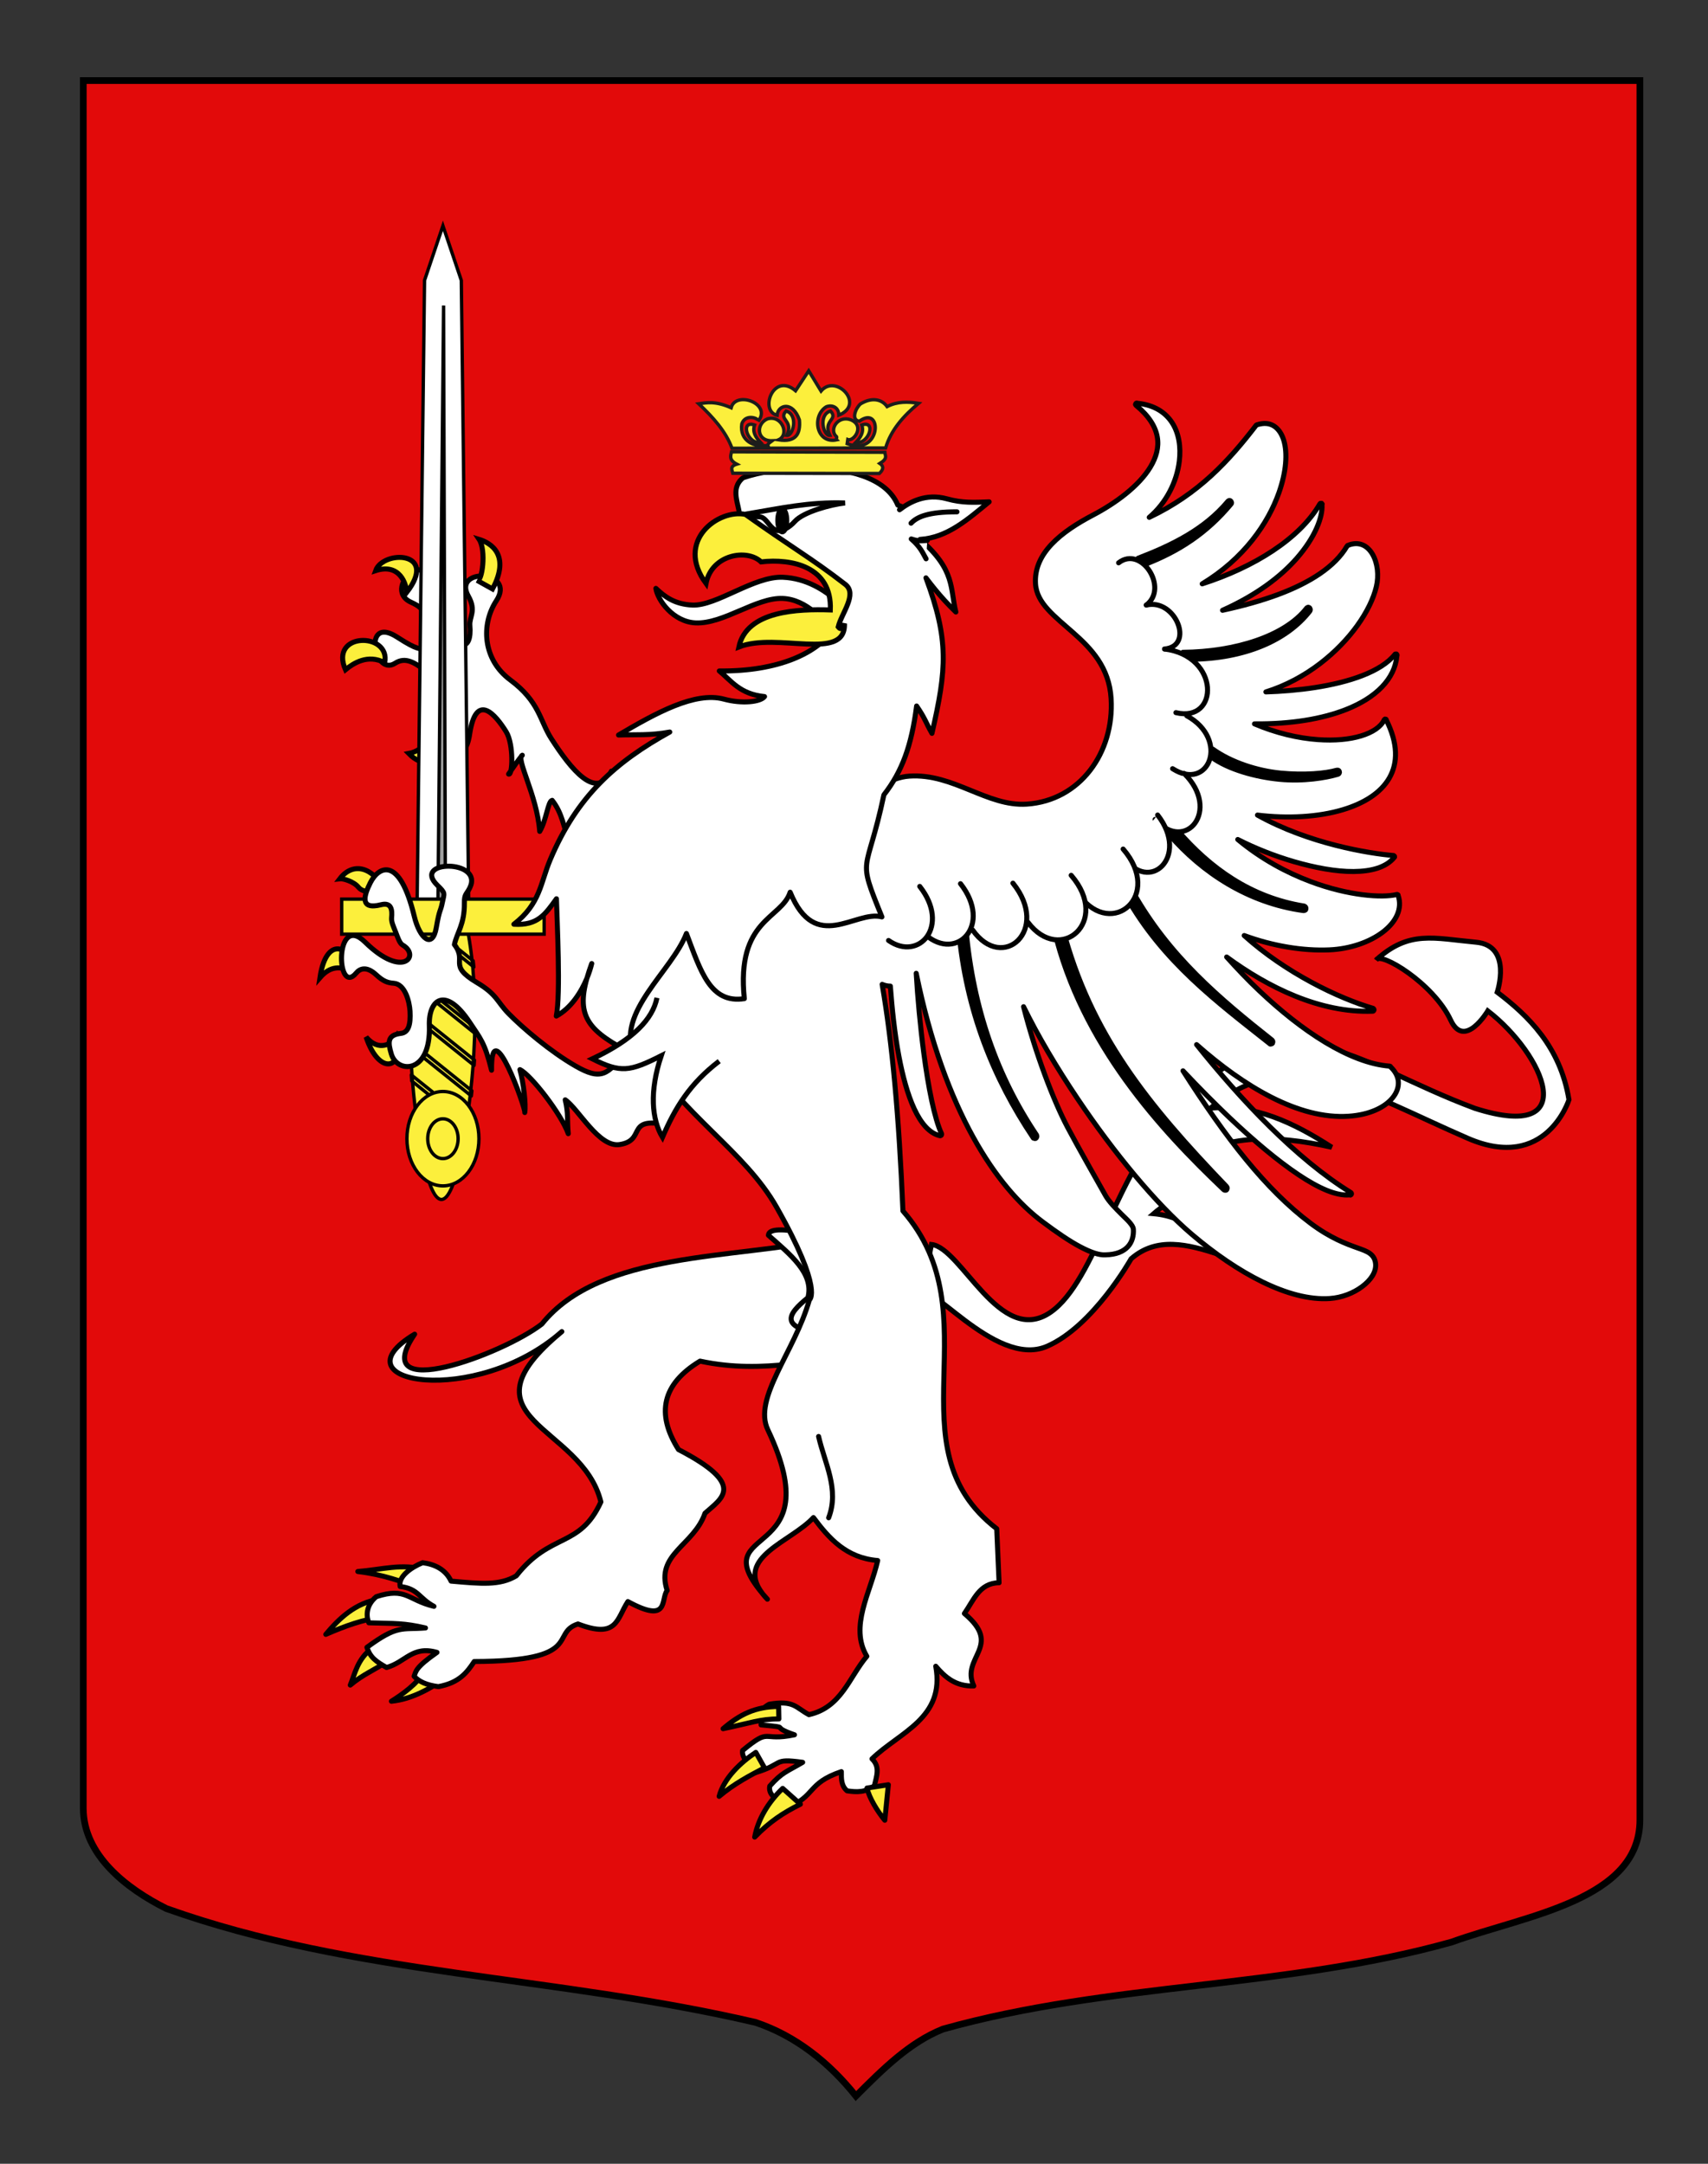 <?xml version="1.0" encoding="utf-8"?>
<!-- Generator: Adobe Illustrator 15.1.0, SVG Export Plug-In . SVG Version: 6.00 Build 0)  -->
<!DOCTYPE svg PUBLIC "-//W3C//DTD SVG 1.1//EN" "http://www.w3.org/Graphics/SVG/1.1/DTD/svg11.dtd">
<svg version="1.1" id="Calque_1" xmlns="http://www.w3.org/2000/svg" xmlns:xlink="http://www.w3.org/1999/xlink" x="0px" y="0px"
	 width="255.118px" height="323.15px" viewBox="0 0 255.118 323.15" enable-background="new 0 0 255.118 323.15"
	 xml:space="preserve">
<rect x="0" y="0" width="255.118" height="323.15" fill="#333333" stroke="none"/>
<path fill="#E20A0A" stroke="#000000" d="M12.441,12.034c78,0,154.505,0,232.505,0c0,135.583,0,149.084,0,259.75
	c0,12.043-17.099,14.25-28.101,18.25c-25,7-51,6-76,13c-5,2-9,6-13,10c-4-5-9-9-15-11c-30-7-60-7-88-17c-6-3-12.406-8-12.406-15
	C12.441,246.493,12.441,148.409,12.441,12.034z"/>
<g id="Griffon">
	<path id="Ant_droit" fill="#FFFFFF" stroke="#000000" stroke-width="0.75" stroke-linecap="round" stroke-linejoin="round" d="
		M91.322,115.167c-2.219,4.519-6.047-0.294-8.977-4.858c-1.737-2.705-1.754-5.515-6.132-8.765
		c-4.119-3.062-4.385-8.298-2.075-11.825c3.019-4.612-6.626-4.998-4.181-0.683c1.239,2.19,0.115,3.102,0.227,4.369
		c0.346,3.917-1.934,3.959-3.676-0.272c-0.707-1.721-1.466-4.02-1.119-5.415c0.497-2.003-1.561-3.306-3.527-2.36
		c-1.959,0.942-2.771,3.529-0.51,4.562c2.691,1.229,1.404,1.671,2.153,3.581c0.248,0.631,0.613,2.175,1.376,2.778
		c0.773,0.609,0.491,2.092-1.337,0.987c-1.281-0.772-0.804,0.093-4.237-2.126c-5.176-3.343-3.448,5.954-0.305,3.92
		c1.551-1.005,2.982-0.192,5.132,1.613c1.3,1.092,3.244,1.242,3.829,2.866c0.686,1.899-0.363,4.437-1.855,4.077
		c-6.729-1.618,2.75,10.761,4.039,2.049c0.957-6.463,3.896-2.896,5.457-0.377c1.155,1.866,0.971,6.634,0.359,6.315
		c0.798-1.156,1.565-2.252,2.053-2.814c-1.039,0.47,2.198,5.972,2.599,11.378c1.047-1.8,1.224-4.52,1.862-4.642
		c1.527,1.935,1.711,4.049,2.389,5.671c0.68,1.621,2.096,5.544,2.226,7.633L91.322,115.167z"/>
	<path id="Queue" fill="#FFFFFF" stroke="#000000" stroke-width="0.75" d="M156.342,201.085
		c6.916-2.956,12.606-13.085,12.606-13.085c3.842-3.362,8.459-2.172,13.132-0.651c-2.746-2.37-4.247-5.569-9.775-6.091
		c0,0,2.672-2.379,6.2-3.473c3.527-1.093,7.314,1.309,7.314,1.309c-3.845-3.141-7.489-5.559-10.209-4.697
		c6.688-5.212,14.789-4.953,23.31-3.061c-5.691-3.679-11.56-6.469-18.117-5.835c11.666-9.942,22.88-2.235,38.462,4.511
		c11.697,5.06,15.086-5.774,15.086-5.774c-1.312-7.956-6.109-12.56-10.714-16.055c0,0,2.319-6.954-3.152-7.465
		c-6.344-0.588-9.991-1.827-14.914,2.626c0.58-1.245,8.526,3.479,11.112,9.007c2.082,4.45,5.546-1.378,5.546-1.378
		c8.366,6.446,14.287,19.725-1.928,14.554c-18.608-6.916-27.409-17.352-44.123-0.451c-9.495,9.604-12.461,26.233-19.281,30.917
		c-7.563,5.192-13.271-9.646-17.762-10.138l-1.581,7.842C137.968,189.88,148.471,204.449,156.342,201.085z"/>
	<g>
		<path fill="#FCEF3C" stroke="#000000" stroke-width="0.75" stroke-linecap="round" d="M61.046,112.527
			c2.094,2.158,4.229,1.589,5.425-1.312c-0.748-0.776-2.174-1.338-2.107-2.369C64.639,109.961,63.347,112.097,61.046,112.527z"/>
		<path fill="#FCEF3C" stroke="#000000" stroke-width="0.75" stroke-linecap="round" d="M51.601,100.02
			c-2.482-5.661,6.79-5.636,5.863-1.046C54.935,97.629,52.749,99.076,51.601,100.02z"/>
		<path fill="#FCEF3C" stroke="#000000" stroke-width="0.75" stroke-linecap="round" d="M56.108,85.223
			c1.099-3.097,9.486-2.965,4.613,3.288C60.747,87.315,59.748,84.044,56.108,85.223z"/>
		<path fill="#FCEF3C" stroke="#000000" stroke-width="0.75" stroke-linecap="round" d="M71.253,86.673
			c0.767,0.332,1.403-4.485,0.314-6.121c1.712,0.521,4.735,2.299,1.999,7.409L71.253,86.673z"/>
	</g>
	<g>
		<path fill="#FCEF3C" stroke="#000000" stroke-width="0.75" stroke-linecap="round" d="M65.503,130.245
			c1.08-1.946-0.319-4.23-1.578-5.188c3.03-0.379,5.166,2.066,4.082,5.278L65.503,130.245z"/>
		<path fill="#FCEF3C" stroke="#000000" stroke-width="0.75" stroke-linecap="round" d="M50.756,131.237
			c0.452-0.056,2.075,0.39,2.774,1.264c0.969,1.213,3.767,0.519,3.834,0.339C55.773,129.582,52.771,128.606,50.756,131.237z"/>
		<path fill="#FCEF3C" stroke="#000000" stroke-width="0.75" stroke-linecap="round" d="M47.789,146.009
			c1.626-1.874,3.178-1.646,4.714-0.959C53.103,141.982,48.824,138.984,47.789,146.009z"/>
		<path fill="#FCEF3C" stroke="#000000" stroke-width="0.75" stroke-linecap="round" d="M54.68,154.871
			c2.015,6.03,5.835,4.653,4.532-0.045C58.602,155.904,56.543,157.135,54.68,154.871z"/>
	</g>
	<g>
		<path id="path3534" fill="#FCEF3C" stroke="#000000" stroke-width="0.75" stroke-linecap="round" stroke-linejoin="round" d="
			M63.302,249.715c-0.964,1.739-3.208,3.341-4.84,4.361c3.252-0.328,5.984-2.063,7.957-3.357L63.302,249.715z"/>
		<path id="path3532" fill="#FCEF3C" stroke="#000000" stroke-width="0.75" stroke-linecap="round" stroke-linejoin="round" d="
			M55.635,246.12c-2.27,1.596-2.653,3.997-3.314,5.54c1.905-1.616,3.511-2.169,5.471-3.528L55.635,246.12z"/>
		<path id="path3530" fill="#FCEF3C" stroke="#000000" stroke-width="0.75" stroke-linecap="round" stroke-linejoin="round" d="
			M56.7,238.823c-3.668,0.522-6.148,3.009-8.037,5.264c2.974-1.289,5.583-2.233,8.454-2.587
			C59.026,240.434,56.626,239.091,56.7,238.823z"/>
		<path id="path3528" fill="#FCEF3C" stroke="#000000" stroke-width="0.75" stroke-linecap="round" stroke-linejoin="round" d="
			M63.451,234.425c-3.382-0.98-6.547,0.009-10.004,0.273c3.712,0.446,6.675,1.478,9.462,2.644L63.451,234.425z"/>
	</g>
	<path id="Post_droit" fill="#FFFFFF" stroke="#000000" stroke-width="0.75" stroke-linecap="round" stroke-linejoin="round" d="
		M123.581,185.045c-13.825,3.037-33.872,1.755-42.64,12.688c-5.836,4.532-26.165,12.049-19.007,1.521
		c-12.281,7.355,9.142,10.963,21.984-0.383c-16.011,13.236,2.994,13.79,5.833,25.437c-3.18,6.947-7.485,4.477-12.637,11.035
		c-2.465,1.48-5.279,1.182-9.739,0.791c-0.843-1.796-2.506-2.529-4.247-2.752c-1.736,0.695-3.702,2.112-3.354,3.555
		c2.723,0.324,2.77,1.74,5.043,2.964c-3.979-0.955-4.128-2.891-8.612-1.447c-1.7,1.413-1.458,3.151-1.112,3.908
		c3.903,0.114,5.221,0.011,8.46,0.766c-3.609,0.285-4.127-0.5-8.748,2.896c0.517,1.559,1.398,2.126,2.937,3.012
		c2.865-0.805,3.848-3.312,7.529-2.259c-3.243,2.27-3.119,2.807-3.419,3.561c0.698,0.78,1.843,1.328,3.622,1.552
		c3.139-0.571,4.295-2.138,5.362-3.752c16.587-0.047,11.256-4.25,15.497-5.606c5.894,2.264,5.757-0.731,7.451-3.345
		c6.288,3.422,4.859-0.376,5.87-1.654c-1.803-5.447,3.989-6.702,5.647-11.535c2.508-2.257,6.27-4.214-3.956-9.514
		c-3.404-5.377-2.42-9.8,3.22-13.207c9.81,2.093,17.337-0.599,26.004-0.899L123.581,185.045z"/>
	<path id="Sexe" fill="#FFFFFF" stroke="#000000" stroke-width="0.75" stroke-linecap="round" stroke-linejoin="round" d="
		M114.775,184.481c3.266,2.885,6.849,5.715,5.898,9.323c-3.077,2.489-4.699,4.755,3.561,5.495l2.652-8.258l-6.871-6.958
		C116.204,183.376,114.824,183.657,114.775,184.481z"/>
	<path id="path3704" fill="#FFFFFF" stroke="#000000" stroke-width="0.75" stroke-linecap="round" stroke-linejoin="round" d="
		M169.75,60.204c-0.014,0-0.022,0.004-0.036,0.008c-0.015,0.012-0.023,0.029-0.034,0.046c-0.015,0.013-0.024,0.021-0.036,0.037
		c-0.016,0.026-0.029,0.061-0.035,0.092c0,0.013-0.001,0.023,0,0.038c0.011,0.029,0.03,0.06,0.051,0.083
		c0.013,0.014,0.02,0.026,0.036,0.038c1.933,1.585,2.896,3.185,3.164,4.723c0.268,1.538-0.16,3.032-1.026,4.474
		c-1.731,2.884-5.284,5.455-8.572,7.177c-2.387,1.25-4.59,2.674-6.179,4.351c-1.589,1.679-2.549,3.623-2.415,5.893
		c0.089,1.486,0.815,2.709,1.86,3.858s2.396,2.258,3.748,3.448c2.703,2.381,5.411,5.184,5.687,9.873
		c0.474,8.062-4.631,15.219-12.599,15.75c-2.957,0.197-5.678-0.951-8.493-2.096c-2.817-1.145-5.728-2.311-9.051-2.087
		c-1.449,0.096-2.881,0.683-4.049,1.343c-0.415,0.02-0.808,0.079-1.182,0.16c-17.647-28.132-48.446,43.022-41.615,27.361
		c0.671-2.594,0.964-2.613,0,0c-1.56,5.848,0.276,8.024,6.569,11.421c6.452,10.483,15.677,15.66,20.46,24.105
		c7.075,12.496,4.887,13.837,4.887,13.837c-2.206,7.787-8.45,14.66-6.208,19.381c9.54,20.082-9.652,13.849-0.812,24.447
		c-4.125-5.41,4.342-7.725,7.631-11.325c2.347,3.142,4.907,6.03,9.597,6.419c-1.095,4.828-4.257,9.865-1.624,14.3
		c-2.646,3.124-3.789,7.638-8.65,8.719c-2.013-1.085-2.249-2.192-5.937-1.556c-1.946,1.064-1.125,2.212-1.211,3.083
		c4.854,0.467,1,0.115,4.996,1.48c-5.021,1.049-3.458-1.198-7.753,2.347c-0.212,1.333,1.522,2.363,1.804,3.335
		c4.533-1.316,2.489-2.22,7.168-1.572c-2.435,1.441-3.037,1.458-4.91,3.545c-0.362,1.885,2.239,2.212,2.408,3.312
		c4.58-1.808,3.024-3.672,8.28-5.468c-0.007,1.051-0.037,2.108,0.855,2.87c1.431,0.215,2.766,0.264,4.083-0.775
		c0.297-1.377,0.913-2.79-0.363-4.002c4.096-3.979,10.959-6.068,9.526-13.83c1.388,1.635,2.962,3.026,5.681,2.946
		c-2.013-4.341,4.457-5.919-1.403-10.821c1.38-1.949,2.211-4.561,5.181-4.594l-0.35-8.067c-15.966-12.285-0.422-31.875-14.01-47.462
		c-0.597-14.287-1.604-25.1-3.106-33.835c0.403,0.169,0.813,0.261,1.226,0.259c0.25,3.281,0.612,6.956,1.274,10.465
		c0.562,2.966,1.305,5.733,2.294,7.862c0.992,2.13,2.255,3.666,3.857,4.022c0.014,0.001,0.03-0.006,0.043-0.009
		c0.014,0.002,0.022,0.003,0.035,0c0.015-0.012,0.026-0.027,0.035-0.046c0.014,0.002,0.031,0.004,0.045,0
		c0.014-0.012,0.023-0.028,0.035-0.045c0.018-0.024,0.03-0.053,0.034-0.085c0-0.013-0.004-0.024-0.007-0.038
		c0.001-0.012,0.003-0.032,0-0.046c0.001-0.014,0.003-0.024,0-0.037c-1.046-2.241-1.978-6.913-2.657-12.082
		c-0.519-3.937-0.907-8.181-1.126-11.878c4.244,20.751,12.118,32.056,18.814,37.07c2.218,1.662,4.089,2.938,5.671,3.774
		c1.581,0.834,2.845,1.27,3.777,1.207c1.619-0.029,2.698-0.507,3.356-1.224c0.658-0.715,0.874-1.667,0.819-2.59
		c-0.021-0.342-0.253-0.665-0.57-1.039c-0.317-0.373-0.749-0.761-1.197-1.207c-0.896-0.893-1.887-1.902-2.388-2.788
		c-1.277-2.268-4.222-7.452-5.657-10.172c-2.143-4.052-4.827-11.094-6.592-18.041c2.111,4.328,4.943,9.097,8.095,13.784
		c5.365,7.979,11.672,15.646,17.037,20.208c6.816,5.793,14.513,9.997,20.588,9.591c1.855-0.123,3.581-0.829,4.846-1.776
		c1.267-0.947,2.095-2.131,2.024-3.335c-0.043-0.72-0.356-1.24-0.835-1.601c-0.477-0.36-1.103-0.571-1.923-0.866
		c-1.643-0.591-3.981-1.433-6.948-3.653c-6.717-5.028-12.742-12.85-19.068-22.777c2.298,2.44,4.645,4.816,6.962,7.014
		c3.621,3.432,7.168,6.418,10.276,8.495c3.054,2.044,5.661,3.19,7.619,3.022c0.033-0.004,0.086,0.034,0.121,0.029
		c0.013,0.001,0.022,0.003,0.035,0c0.028-0.01,0.056-0.023,0.078-0.046c0.015-0.013,0.025-0.028,0.035-0.045
		c0-0.014-0.005-0.024-0.007-0.038c0.014-0.013,0.033-0.028,0.043-0.046c0-0.014-0.006-0.024-0.008-0.038
		c0.001-0.014,0.002-0.032,0-0.045c-0.01-0.031-0.023-0.054-0.042-0.076c-0.013-0.016-0.029-0.035-0.044-0.046
		c-8.139-5.012-16.507-13.911-23.038-22.093c7.052,6.242,15.248,11.195,22.717,10.696c3.109-0.207,5.408-1.321,6.577-2.768
		c0.585-0.722,0.884-1.528,0.843-2.341c-0.044-0.812-0.447-1.603-1.191-2.286c0.001-0.014,0.002-0.032,0-0.046
		c-0.022-0.019-0.05-0.032-0.078-0.038c-6.014-0.454-13.194-5.283-19.482-11.238c-1.717-1.623-3.348-3.346-4.896-5.065
		c6.182,4.535,13.974,8.385,21.791,8.096c0.013,0,0.022-0.008,0.036-0.008c0.012,0,0.028,0.002,0.042,0
		c0.015-0.014,0.025-0.027,0.036-0.046c0.013,0,0.021,0.002,0.035,0c0.015-0.013,0.025-0.028,0.036-0.046
		c0.018-0.025,0.03-0.053,0.034-0.083c0-0.014,0.002-0.025,0-0.038c0-0.015-0.005-0.033-0.007-0.046
		c-0.014-0.017-0.021-0.027-0.035-0.038c0-0.014-0.006-0.023-0.007-0.038c-0.014-0.015-0.028-0.035-0.043-0.045
		c-0.014-0.016-0.021-0.027-0.035-0.038c-5.181-1.513-13.078-5.305-19.263-10.877c4.233,1.562,8.77,2.314,12.707,2.142
		c3.13-0.136,6.031-1.165,7.987-2.649c0.978-0.742,1.729-1.612,2.145-2.552c0.417-0.941,0.498-1.947,0.144-2.963
		c0-0.015,0.002-0.024,0-0.038c-0.012-0.015-0.026-0.026-0.043-0.037c-0.023-0.02-0.058-0.033-0.085-0.038
		c-0.015-0.001-0.023-0.002-0.036,0c-0.014-0.001-0.023,0.005-0.035,0.008c-2.192,0.53-7.223,0.183-12.855-1.929
		c-3.55-1.328-7.35-3.348-10.888-6.289c2.534,1.292,5.454,2.456,8.373,3.305c3.143,0.913,6.276,1.5,8.936,1.48
		c2.658-0.021,4.821-0.619,6.029-2.065c0.014-0.014,0.024-0.029,0.035-0.047c0.015-0.013,0.032-0.02,0.043-0.037
		c0-0.014-0.006-0.031-0.008-0.047c0-0.013,0.002-0.022,0-0.037c0-0.014,0.002-0.031,0-0.045c-0.012-0.016-0.028-0.027-0.043-0.039
		c-0.014-0.014-0.028-0.026-0.043-0.038c-0.014-0.014-0.027-0.024-0.043-0.036c-0.013-0.001-0.022-0.004-0.034,0
		c-3.548-0.294-12.579-1.727-20.304-6.038c4.505,0.548,9.079,0.307,12.771-0.805c3.133-0.944,5.639-2.494,6.927-4.738
		c1.287-2.246,1.312-5.169-0.471-8.688c0-0.016,0.001-0.032,0-0.046c-0.013-0.016-0.027-0.027-0.043-0.037
		c-0.014,0-0.022,0.004-0.036,0.006c-0.023-0.019-0.057-0.032-0.085-0.037c-0.028,0.008-0.05,0.024-0.071,0.045
		c-0.014,0.012-0.024,0.029-0.036,0.046c-0.014,0.013-0.023,0.027-0.034,0.045c-0.484,1.035-1.721,1.859-3.448,2.385
		c-1.729,0.526-3.943,0.731-6.436,0.555c-2.937-0.208-6.23-0.965-9.483-2.354c5.519,0.046,10.117-0.75,13.624-2.119
		c4.595-1.797,7.313-4.625,7.64-7.983c0.003-0.044,0.024-0.076,0.027-0.122c0-0.013,0.002-0.03,0-0.046
		c0-0.012-0.004-0.023-0.006-0.038c-0.012-0.029-0.023-0.06-0.043-0.084c-0.014-0.015-0.028-0.025-0.044-0.039
		c-0.013,0-0.022-0.001-0.034,0c-0.014,0-0.031,0.007-0.043,0.009c-0.013,0-0.023-0.001-0.037,0c-0.011,0-0.021-0.001-0.034,0
		c-0.014,0-0.029,0.006-0.044,0.007c-0.014,0.013-0.024,0.028-0.034,0.046c-2.082,2.603-6.874,4.164-11.943,4.944
		c-2.468,0.38-5.012,0.582-7.326,0.653c3.01-0.942,5.738-2.431,8.089-4.23c4.485-3.431,7.552-7.89,8.409-11.483
		c0.402-1.688,0.185-3.525-0.555-4.822c-0.371-0.649-0.896-1.183-1.533-1.435c-0.637-0.253-1.375-0.25-2.21,0.105
		c0,0.015-0.001,0.033,0,0.046c-0.012,0-0.021-0.003-0.034,0c-0.015,0.012-0.034,0.03-0.044,0.046
		c-1.82,3.105-5.571,5.46-10.211,7.198c-2.577,0.966-5.438,1.743-8.386,2.385c5.159-2.305,8.716-5.077,11.038-7.708
		c2.926-3.319,3.911-6.335,3.82-7.975c-0.003-0.032,0.029-0.099,0.028-0.129c0-0.014,0.001-0.032,0-0.046
		c-0.014-0.016-0.026-0.027-0.043-0.038c-0.01-0.03-0.023-0.055-0.044-0.076c-0.013,0-0.029-0.001-0.044,0
		c-0.012,0-0.021-0.001-0.035,0c-0.013,0-0.029,0.004-0.043,0.008c-0.013,0-0.021-0.002-0.035,0c-0.012,0-0.022-0.002-0.035,0
		c-0.015,0.012-0.033,0.029-0.043,0.046c-0.014,0.011-0.024,0.028-0.035,0.044c-3.034,5.208-9.82,9.438-17.565,11.924
		c6.222-3.757,9.839-9.013,11.466-13.632c1.085-3.083,1.301-5.893,0.712-7.813c-0.293-0.96-0.807-1.72-1.489-2.142
		c-0.684-0.42-1.52-0.481-2.502-0.167c-0.015,0-0.03,0.005-0.042,0.008c-0.028,0.009-0.05,0.025-0.071,0.046
		c-4.098,5.331-8.629,10.295-15.984,13.769c2.528-2.129,4.126-5.315,4.49-8.392c0.25-2.116-0.047-4.147-1.076-5.741
		c-1.017-1.573-2.728-2.659-5.153-2.9c-0.031-0.003-0.052-0.027-0.084-0.03c-0.014,0-0.022-0.002-0.036,0
		C169.78,60.203,169.763,60.202,169.75,60.204z M113.904,238.017c0.208,0.268,0.449,0.537,0.72,0.819
		C114.365,238.549,114.128,238.283,113.904,238.017z"/>
	<g>
		<path id="path3536" fill="#FCEF3C" stroke="#000000" stroke-width="0.75" stroke-linecap="round" stroke-linejoin="round" d="
			M116.302,254.858c-3.51,0.021-5.795,1.187-8.299,3.318c3.996-0.821,5.573-1.476,8.332-1.458L116.302,254.858z"/>
		<path id="path3538" fill="#FCEF3C" stroke="#000000" stroke-width="0.75" stroke-linecap="round" stroke-linejoin="round" d="
			M112.892,261.709c-2.237,1.479-4.756,3.827-5.478,6.568c2.259-1.908,4.636-3.136,6.777-4.26L112.892,261.709z"/>
		<path id="path3540" fill="#FCEF3C" stroke="#000000" stroke-width="0.75" stroke-linecap="round" stroke-linejoin="round" d="
			M116.907,267.09c-2.147,2.042-3.687,4.598-4.183,7.274c2.251-2.316,4.278-3.646,6.829-4.912L116.907,267.09z"/>
		<path id="path3542" fill="#FCEF3C" stroke="#000000" stroke-width="0.75" stroke-linecap="round" stroke-linejoin="round" d="
			M129.496,267.038c0.324,1.439,1.542,3.448,2.663,4.809l0.531-5.304L129.496,267.038z"/>
	</g>
	<path id="path3518" fill="#FFFFFF" stroke="#000000" stroke-width="0.75" stroke-linecap="round" stroke-linejoin="round" d="
		M123.772,226.672c1.635-4.258-0.596-8.135-1.502-12.143"/>
	<g id="g3612" transform="translate(19.978,-159.44)">
		<path id="path3614" stroke="#000000" stroke-width="0.75" stroke-linecap="round" stroke-linejoin="round" d="M163.679,234.183
			c0.078,0.009,0.148,0.048,0.201,0.111c0.019,0.024,0.032,0.051,0.043,0.081c0.031,0.049,0.046,0.105,0.051,0.162
			c-0.005,0.044-0.015,0.088-0.033,0.126c-0.02,0.035-0.044,0.064-0.072,0.087c-3.577,4.282-7.717,7.013-12.874,8.997l-0.99-0.931
			c5.111-1.963,9.934-4.33,13.41-8.491c0.011-0.016,0.024-0.03,0.037-0.044c0.021-0.02,0.048-0.035,0.074-0.046
			C163.57,234.204,163.624,234.186,163.679,234.183z M175.444,250.13c0.078,0.009,0.149,0.049,0.203,0.111
			c0.018,0.024,0.032,0.052,0.042,0.081c0.023,0.037,0.039,0.078,0.047,0.122c0.013,0.089-0.01,0.181-0.062,0.252
			c-3.435,4.413-9.799,7.13-17.77,7.206l-1.193-1.042c7.849-0.075,15.227-2.421,18.47-6.588c0.013-0.015,0.023-0.029,0.037-0.044
			c0.022-0.019,0.048-0.034,0.075-0.045C175.338,250.15,175.39,250.133,175.444,250.13z M161.146,271.304
			c2.784,2.006,6.696,3.261,10.184,3.597c3.487,0.334,6.7,0.055,8.351-0.432c0.038-0.012,0.077-0.014,0.117-0.009
			c0.072-0.003,0.141,0.021,0.198,0.07c0.06,0.063,0.096,0.151,0.094,0.242c-0.005,0.044-0.015,0.088-0.033,0.127
			c-0.043,0.096-0.126,0.162-0.223,0.182c-1.782,0.526-5.129,1.087-8.683,0.746c-3.556-0.341-7.653-1.466-10.168-3.307
			L161.146,271.304z M154.65,283.445l1.288,0.038c4.837,5.605,10.908,10.001,18.896,11.279c0.015,0.012,0.028,0.023,0.04,0.038
			c0.029,0.008,0.057,0.021,0.081,0.037c0.016,0.011,0.028,0.023,0.042,0.038c0.05,0.055,0.081,0.126,0.089,0.201
			c0.014,0.091-0.01,0.184-0.062,0.254c-0.022,0.019-0.049,0.035-0.075,0.047c-0.034,0.024-0.072,0.041-0.113,0.049
			c-0.038,0.011-0.079,0.014-0.116,0.008c-8.255-1.13-15.159-5.676-20.07-11.366L154.65,283.445z M149.228,292.609
			c5.406,9.64,12.962,15.971,20.779,22.154c0.017,0.012,0.028,0.023,0.043,0.038c0.06,0.064,0.093,0.152,0.091,0.244
			c-0.002,0.044-0.013,0.087-0.03,0.126c-0.01,0.03-0.02,0.059-0.034,0.086c-0.052,0.055-0.119,0.088-0.189,0.096
			c-0.05,0.019-0.104,0.021-0.155,0.011c-0.031-0.021-0.061-0.047-0.082-0.077c-7.817-6.185-15.953-12.214-21.434-21.986
			L149.228,292.609z M124.317,298.298c1.075,11.844,4.665,21.921,10.526,30.65c0.001,0.014,0.003,0.026,0.003,0.042
			c0.027,0.049,0.045,0.104,0.048,0.163c-0.003,0.043-0.014,0.086-0.032,0.127c-0.026,0.075-0.079,0.138-0.145,0.175
			c-0.052,0.019-0.104,0.021-0.154,0.012c-0.042-0.003-0.083-0.016-0.12-0.033c-0.028-0.009-0.055-0.021-0.079-0.036
			c-0.021-0.024-0.034-0.051-0.045-0.079c-5.917-8.816-10.001-18.945-11.086-30.905L124.317,298.298z M138.758,298.081
			c4.17,15.814,12.679,26.291,24.471,38.565c0.061,0.063,0.094,0.152,0.092,0.243c-0.002,0.044-0.013,0.087-0.031,0.127
			c-0.008,0.031-0.019,0.06-0.034,0.085c-0.029,0.039-0.069,0.07-0.111,0.091c-0.037,0.011-0.077,0.014-0.116,0.009
			c-0.071,0.002-0.142-0.022-0.199-0.069c-0.014-0.013-0.028-0.026-0.041-0.039c-9.354-8.878-21.251-21.728-25.301-38.76
			L138.758,298.081z"/>
		<path id="path3616" fill="#FFFFFF" stroke="#000000" stroke-width="0.75" stroke-linecap="round" stroke-linejoin="round" d="
			M157.286,266.335c6.444,3.532,3.334,11.414-2.12,7.904"/>
		<path id="path3618" fill="#FFFFFF" stroke="#000000" stroke-width="0.75" stroke-linecap="round" stroke-linejoin="round" d="
			M156.896,274.953c5.555,5.473,0.215,11.991-4.338,6.861"/>
		<path id="path3620" fill="#FFFFFF" stroke="#000000" stroke-width="0.75" stroke-linecap="round" stroke-linejoin="round" d="
			M152.933,281.159c4.84,6.197-1.251,11.919-5.144,6.2"/>
		<path id="path3622" fill="#FFFFFF" stroke="#000000" stroke-width="0.75" stroke-linecap="round" stroke-linejoin="round" d="
			M147.781,286.242c5.985,6.934-1.648,13.42-6.454,7.019"/>
		<path id="path3624" fill="#FFFFFF" stroke="#000000" stroke-width="0.75" stroke-linecap="round" stroke-linejoin="round" d="
			M153.972,256.367c8.3,1.028,8.209,11.063,1.689,9.504"/>
		<path id="path3626" fill="#FFFFFF" stroke="#000000" stroke-width="0.75" stroke-linecap="round" stroke-linejoin="round" d="
			M153.972,256.367c4.531-0.426,1.623-7.604-2.729-6.565"/>
		<path id="path3628" fill="#FFFFFF" stroke="#000000" stroke-width="0.75" stroke-linecap="round" stroke-linejoin="round" d="
			M147.102,243.495c3.399-2.648,7.521,3.763,4.142,6.307"/>
		<path id="path3630" fill="#FFFFFF" stroke="#000000" stroke-width="0.75" stroke-linecap="round" stroke-linejoin="round" d="
			M140.021,290.164c5.985,6.935-1.647,13.422-6.454,7.02"/>
		<path id="path3632" fill="#FFFFFF" stroke="#000000" stroke-width="0.75" stroke-linecap="round" stroke-linejoin="round" d="
			M131.318,291.338c5.633,6.956-1.497,13.408-6.022,6.989"/>
		<path id="path3634" fill="#FFFFFF" stroke="#000000" stroke-width="0.75" stroke-linecap="round" stroke-linejoin="round" d="
			M123.489,291.416c4.825,6.126-0.509,11.756-5.249,7.607"/>
		<path id="path3636" fill="#FFFFFF" stroke="#000000" stroke-width="0.75" stroke-linecap="round" stroke-linejoin="round" d="
			M117.4,291.822c4.624,5.873-0.086,11.289-4.66,8.073"/>
	</g>
	<g id="Epee">
		<path id="rect4549" fill="#FCEF3C" stroke="#000000" stroke-width="0.5" d="M69.04,171.507c-1.908,10.171-4.323,10.171-6.138,0
			c-1.814-10.18-2.375-22.701-0.374-32.872c2.001-10.172,5.257-10.172,7.258,0C71.789,148.806,70.947,161.326,69.04,171.507z"/>
		<g id="Lame" transform="translate(5.076,0)">
			<path id="rect2770" fill="#FFFFFF" stroke="#000000" stroke-width="0.5" d="M64.95,136.206h-7.738l1.122-94.33l2.748-8.154
				l2.747,8.154L64.95,136.206z"/>
			<path id="path2773" fill="#A0A0A0" stroke="#000000" stroke-width="0.5" stroke-miterlimit="10" d="M61.457,135.355l-0.28-89.728
				l-0.842,89.728H61.457z"/>
		</g>
		
			<path id="path16111" fill="none" stroke="#000000" stroke-width="0.5" stroke-linecap="round" stroke-linejoin="round" stroke-miterlimit="10" d="
			M68.1,176.513c0.069-0.229,0.137-0.457,0.201-0.687l-5.564-4.463c0.056,0.328,0.115,0.652,0.173,0.979L68.1,176.513z
			 M69.077,172.403c0.046-0.242,0.093-0.487,0.138-0.732l-7.276-5.85c0.038,0.317,0.076,0.632,0.117,0.948L69.077,172.403z
			 M69.813,168.107c0.039-0.252,0.08-0.505,0.116-0.757l-8.496-6.819c0.021,0.301,0.043,0.601,0.067,0.902L69.813,168.107z
			 M70.402,163.68c0.029-0.257,0.055-0.515,0.083-0.772l-9.289-7.457c0.006,0.288,0.013,0.575,0.022,0.863L70.402,163.68z
			 M70.812,159.118c0.019-0.266,0.038-0.529,0.056-0.795l-9.661-7.754c-0.007,0.278-0.011,0.555-0.017,0.833L70.812,159.118z
			 M71.039,154.412c0.007-0.276,0.013-0.555,0.017-0.833l-9.605-7.708c-0.021,0.266-0.038,0.535-0.055,0.801L71.039,154.412z
			 M71.039,149.523c-0.006-0.289-0.012-0.575-0.022-0.864l-9.094-7.296c-0.014,0.088-0.03,0.18-0.045,0.268
			c-0.02,0.166-0.041,0.331-0.061,0.497L71.039,149.523z M70.778,144.427c-0.033-0.307-0.066-0.616-0.099-0.925l-8.019-6.44
			c-0.051,0.244-0.098,0.487-0.144,0.733L70.778,144.427z"/>
		<rect id="Garde" x="51.039" y="134.282" fill="#FCEF3C" stroke="#000000" stroke-width="0.5" width="30.237" height="5.227"/>
		<g id="g5445" transform="translate(0,4)">
			<path id="path5443" fill="#FCEF3C" stroke="#000000" stroke-width="0.5" d="M60.78,166.061c-0.003-3.891,2.403-7.047,5.374-7.051
				c2.971-0.003,5.38,3.149,5.382,7.04c0,0.004,0,0.007,0,0.011c0.003,3.889-2.402,7.042-5.374,7.045
				c-2.971,0.004-5.38-3.145-5.382-7.033C60.78,166.069,60.78,166.065,60.78,166.061z"/>
			<path id="path5441" fill="#FCEF3C" stroke="#000000" stroke-width="0.5" d="M63.887,166.061c0-1.643,1.016-2.973,2.271-2.974
				c1.253,0,2.27,1.331,2.27,2.974l0,0c0,1.642-1.016,2.972-2.27,2.972C64.903,169.033,63.888,167.703,63.887,166.061
				L63.887,166.061z"/>
		</g>
	</g>
	<path id="Ant_gauche" fill="#FFFFFF" stroke="#000000" stroke-width="0.75" stroke-linecap="round" stroke-linejoin="round" d="
		M93.446,156.947c-2.616,3.665-3.719,4.423-7.487,2.254c-3.764-2.165-7.895-5.685-10.012-7.848c-1.687-1.722-1.7-2.824-4.692-4.6
		c-4.462-2.648-1.391-3.1-3.382-5.684c0.401-1.859,1.519-2.974,1.488-6.225c-0.012-1.378,0.32-1.247,0.812-2.254
		c2.109-4.313-8.777-4.177-4.827-0.36c1.267,1.222,1.001,1.146,0.723,2.571c-0.285,1.454-0.394,0.774-0.901,3.729
		c-0.553,3.227-2.469,1.724-3.294-1.699c-2.188-9.066-5.306-7.486-6.561-4.994c-0.905,1.798-1.692,4.115,1.599,3.28
		c1.604-0.408,1.68,0.837,1.579,1.938c-0.058,0.625,0.266,1.294,0.597,2.126c0.303,0.758,0.587,1.696,1.049,1.957
		c2.678,1.505,0.104,5.166-5.616-0.451c-4.593-4.512-4.307,8.254-1.307,4.622c0.504-0.609,1.488-1.104,2.976,0.271
		c1.065,0.984,1.714,1.198,2.616,1.264c1.673,0.118,2.352,2.683,2.437,4.193c0.11,2.01-0.238,3.161-1.354,3.293
		c-2.071,0.246-1.947,1.341-1.444,3.067c0.866,2.971,5.946,3.056,5.684-4.24c-0.138-3.824,2.361-6.009,6.044-0.451
		c1.562,2.359,2.248,3.028,3.248,7.126c-0.128-9.027,5.186,5.926,4.961,6.318c0.187-1.249-0.163-4.307-0.722-6.408
		c1.63,0.772,6.192,6.659,7.217,9.567c-0.203-2.21,0.051-2.898-0.452-5.056c1.985,1.354,5.015,7.155,8.119,6.681
		c3.917-0.597,1.014-3.95,6.405-3.068C104.851,155.971,102.849,149.646,93.446,156.947z"/>
	<g id="Tete" transform="translate(-3.25,29.63)">
		<path id="path6739" fill="#FFFFFF" stroke="#000000" stroke-width="0.75" stroke-linecap="round" stroke-linejoin="round" d="
			M135.276,89.075c2.713-3.48,4.125-7.331,4.884-13.267c1.316,1.926,1.354,2.444,2.292,4.086c2.214-9.64,2.561-13.946-0.896-23.224
			c0.957,1.263,1.832,2.334,2.765,3.356c0.538,0.589,1.094,1.159,1.702,1.747c-0.871-3.424-0.029-6.296-5.354-10.844
			c4.133-0.265,7.181-3.049,10.328-5.612c-2.265,0.091-3.989,0.195-6.31-0.448c-3.148-0.871-5.587,0.488-7.071,1.633
			c-0.002-0.003-0.006-0.005-0.008-0.008c0.3-0.247,0.5-0.403,0.5-0.403c-0.251-0.095-0.506-0.192-0.759-0.289
			c-1.704-4.155-7.645-5.567-13.439-5.536c-3.652,0.021-7.241,0.618-9.675,1.458c-2.068,1.717-0.5,3.967-0.465,6.136
			c3.462,2.066,9.782,7.322,13.26,9.356l-0.212,5.452l0.054,1.595c0.321-0.012,0.634-0.031,0.949-0.054
			c-2.342,3.691-8.348,6.465-17.132,6.365c1.78,1.46,3.08,3.475,6.758,3.827c-0.588,0.8-3.318,1.125-6.067,0.381
			c-4.319-1.171-10.198,2.096-15.743,5.361c2.491-0.089,4.704,0.101,7.655-0.448c-8.049,4.453-13.832,9.529-17.861,19.077
			c-1.44,3.415-1.479,6.595-5.422,9.629c3.547,0.224,4.673-1.459,6.356-3.805c0.086,3.342,0.641,14.311-0.023,17.52
			c2.212-1.185,3.719-3.575,4.587-5.681c0.191-0.671,0.423-1.39,0.707-2.166c-0.149,0.628-0.383,1.379-0.707,2.166
			c-1.662,5.847,0.294,8.023,7.001,11.421c-2.685-6.303,5.68-12.44,7.85-18.074c2.145,5.659,3.562,10.507,8.648,9.732
			c-1.234-11.885,5.568-11.883,6.845-15.898c3.789,9.266,9.752,2.628,13.709,3.691C131.159,97.902,132.67,101.383,135.276,89.075z"
			/>
		<path id="Langue" fill="#FFFFFF" stroke="#000000" stroke-width="0.75" stroke-linecap="round" stroke-linejoin="round" d="
			M101.217,58.241c1.271,1.212,2.78,2.378,5.454,2.493c3.61,0.155,9.211-4.34,13.506-4.154c3.565,0.153,6.291,1.97,8.069,3.549
			l-0.757,4.419c-1.071-1.368-3.688-4.647-7.311-4.803c-3.981-0.171-8.843,3.832-13.016,3.651
			C103.816,63.254,101.462,60.001,101.217,58.241z"/>
		<path id="Bec" fill="#FCEF3C" stroke="#000000" stroke-width="0.75" d="M114.591,47.195c-3.981-0.852-10.601,3.914-5.886,10.311
			c0.85-4.348,6.131-5.229,8.225-3.221c4.559-0.517,10.605,0.666,10.343,7.178c-4.784-0.157-12.495,0.08-13.661,5.526
			c5.763-2.259,15.979,2.254,15.771-3.482c-0.449,1.042-0.702,0.77-0.932,0.482c0.486-2.039,2.935-4.893,1.048-6.353
			C124.358,53.666,121.557,52.162,114.591,47.195z"/>
		<path id="Oeil" fill="#FFFFFF" stroke="#000000" stroke-width="0.75" d="M114.666,47.151c5.186-0.875,9.439-1.846,14.805-1.666
			c-2.117,0.241-6.198,1.315-7.501,2.76c-0.794,0.88-2.099,1.743-3.028,1.207c-0.69-0.398-1.182-1.458-1.799-1.776
			C116.528,47.356,115.788,47.778,114.666,47.151L114.666,47.151z"/>
		<ellipse stroke="#000000" stroke-width="0.75" cx="120.096" cy="48.098" rx="0.669" ry="1.701"/>
		<path id="path3096" fill="#FFFFFF" stroke="#000000" stroke-width="0.75" stroke-linecap="round" stroke-linejoin="round" d="
			M139.328,48.51c0.91-0.961,2.574-1.705,6.864-1.701"/>
		<path id="path3098" fill="#FFFFFF" stroke="#000000" stroke-width="0.75" stroke-linecap="round" stroke-linejoin="round" d="
			M141.574,53.826c-0.566-1.005-0.849-1.76-2.213-2.965c1.329,0.447,1.748,0.218,2.396,0.232"/>
	</g>
	<path id="path3015" fill="#FFFFFF" stroke="#000000" stroke-width="0.75" d="M98.128,149.023c-0.634,3.148-3.487,6.202-9.652,9.11
		c4.256,2.132,5.576,1.914,10.292-0.465c-1.775,5.312-1.428,9.501,0.18,12.184c1.918-4.45,4.1-8.034,8.479-11.373"/>
</g>
<g id="Couronne">
	<path fill="#FCEF3C" stroke="#1D1D1B" stroke-width="0.5" d="M112.709,63.47c-2.2-0.78-1.124,2.886,0.922,2.637
		C112.878,65.344,112.345,64.524,112.709,63.47z"/>
	<path fill="#FCEF3C" stroke="#1D1D1B" stroke-width="0.5" d="M117.415,61.384c-1.231,1.334,1.211,1.36,0.1,3.643
		C118.481,65.136,119.284,61.931,117.415,61.384z"/>
	<path fill="#FCEF3C" stroke="#1D1D1B" stroke-width="0.5" d="M124.054,61.384c1.231,1.334-1.211,1.36-0.1,3.643
		C122.986,65.136,122.185,61.931,124.054,61.384z"/>
	<path fill="#FCEF3C" stroke="#1D1D1B" stroke-width="0.5" d="M128.72,63.47c2.201-0.78,1.124,2.886-0.92,2.637
		C128.552,65.344,129.085,64.524,128.72,63.47z"/>
	<path fill="#FCEF3C" stroke="#1D1D1B" stroke-width="0.5" d="M104.365,60.302c2.156,2.029,4.063,4.151,4.971,6.647l22.944-0.044
		c0.795-2.702,2.677-4.788,4.922-6.669c-1.566-0.258-3.132-0.308-4.698,0.486c-0.812-1.135-2.313-1.417-3.978-0.398
		c-0.687,0.593-1.481,2.388-0.173,2.584c3.521-2.576,3.319,5.294-1.814,3.356l0.09-0.62c0.873,0.351,2.638-2.058,0.432-2.958
		c-1.932-0.686-3.3,1.521-2.104,2.535c0.068,0.132-0.093,0.362,0.015,0.468c-3.049,0.638-3.74-3.512-1.616-4.902
		c0.562-0.316,1.897-0.246,1.939,1.214c4.015-1.621-0.451-6.248-2.66-3.6l-1.839-3.024l-1.964,2.981
		c-3.326-2.841-5.439,3.006-2.76,3.666c0.125-1.594,2.333-2.179,3.332,0.685c0.182,2.058-0.475,3.387-3.132,2.981
		c1.711-0.742,0.526-3.767-1.641-3.135c-1.759,0.755-1.625,3.357,0.72,3.268c-0.306,0.228-0.715,0.457-0.646,0.685
		c-1.994,0.38-4.298-0.64-3.902-3.224c0.552-1.55,2.613-0.824,2.436-0.354c2.113-2.675-3.362-4.612-4.027-2.032
		C106.821,59.853,105.573,60.134,104.365,60.302z"/>
	<path fill="#FCEF3C" stroke="#1D1D1B" stroke-width="0.5" d="M109.264,67.479l22.902,0.07c0.033,0.498,0.494,0.91-0.743,1.668
		c0.555,0.37,0.617,0.848-0.079,1.496l-21.884-0.036c-0.133-0.5-0.479-1.033,0.587-1.356
		C108.876,68.708,109.122,68.094,109.264,67.479z"/>
</g>
</svg>
